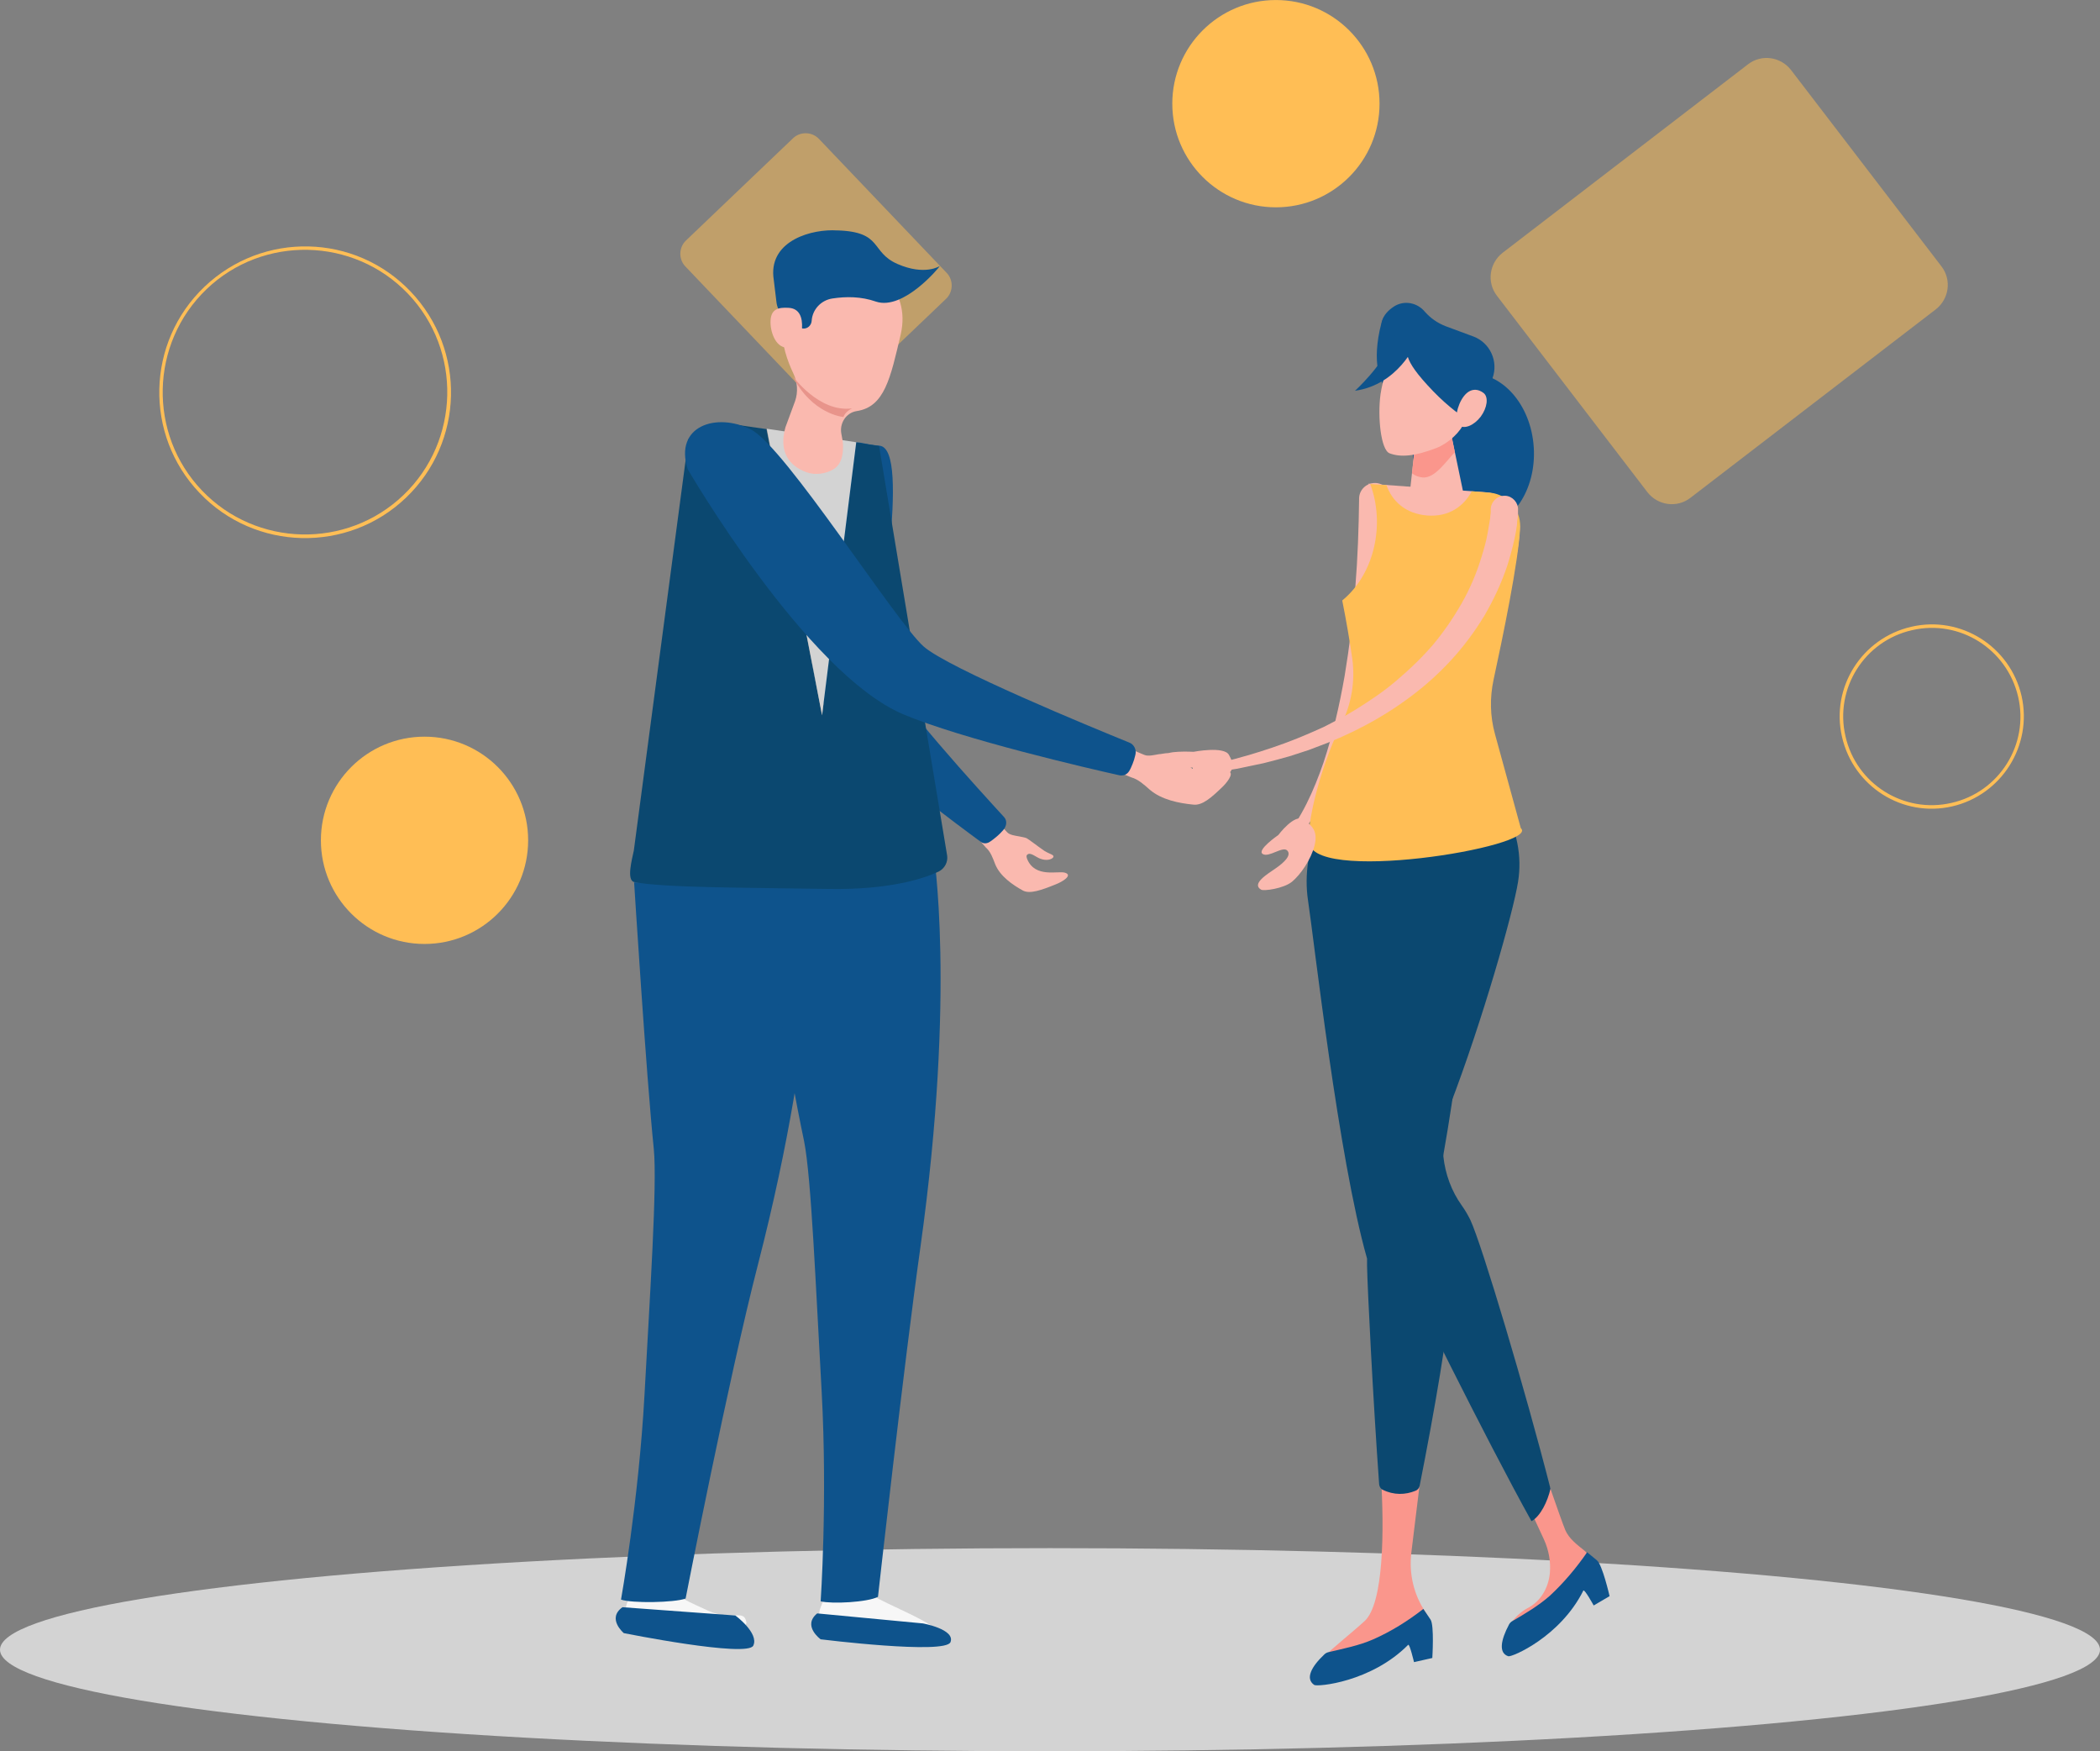 <?xml version="1.0" encoding="UTF-8"?>
<svg id="_レイヤー_2" data-name="レイヤー 2" xmlns="http://www.w3.org/2000/svg" viewBox="0 0 765.66 638.35">
  <rect x="0" y="0" width="765.66" height="638.35" fill="#808080" stroke="none"/>
  <defs>
    <style>
      .cls-1 {
        fill: #fa968c;
      }

      .cls-1, .cls-2, .cls-3, .cls-4, .cls-5, .cls-6, .cls-7, .cls-8, .cls-9, .cls-10 {
        stroke-width: 0px;
      }

      .cls-2 {
        fill: #d3d3d3;
      }

      .cls-3 {
        fill: #fab9af;
      }

      .cls-4 {
        fill: #e8948b;
      }

      .cls-5 {
        isolation: isolate;
        opacity: .5;
      }

      .cls-5, .cls-8 {
        fill: #ffbe55;
      }

      .cls-6 {
        fill: #f7f7f7;
      }

      .cls-7 {
        fill: none;
      }

      .cls-9 {
        fill: #0b4870;
      }

      .cls-10 {
        fill: #0e538c;
      }
    </style>
  </defs>
  <g id="_レイヤー_1-2" data-name="レイヤー 1">
    <g id="_1" data-name="1">
      <ellipse class="cls-2" cx="382.83" cy="601.33" rx="382.83" ry="37.02"/>
      <g>
        <path class="cls-5" d="M305.89,146.21c-2.64,2.52-6.93,2.39-9.44-.25l-46.59-48.86c-2.52-2.64-2.39-6.93.25-9.44l39.04-37.28c2.64-2.52,6.93-2.39,9.44.25l46.59,48.86c2.52,2.64,2.39,6.93-.25,9.44l-39.04,37.28Z"/>
        <path class="cls-5" d="M707.86,97.1c3.78,4.91,2.77,11.84-2.01,15.62l-89.54,68.76c-4.91,3.78-11.84,2.77-15.62-2.01l-54.91-71.66c-3.78-4.91-2.77-11.84,2.01-15.62l89.54-68.76c4.91-3.78,11.84-2.77,15.62,2.01l54.91,71.66Z"/>
        <circle class="cls-8" cx="465.2" cy="37.79" r="37.78"/>
        <circle class="cls-8" cx="154.78" cy="306.3" r="37.78"/>
        <path class="cls-8" d="M711.77,293.93c-18.01,4.16-36.02-7.18-40.17-25.31-4.16-18.01,7.18-36.02,25.31-40.17,18.01-4.16,36.02,7.18,40.17,25.31,4.03,18.01-7.3,36.02-25.31,40.17ZM697.16,229.7c-17.38,3.9-28.33,21.28-24.3,38.66,3.9,17.38,21.28,28.33,38.66,24.3,17.38-3.9,28.33-21.28,24.3-38.66s-21.28-28.33-38.66-24.3Z"/>
        <path class="cls-8" d="M72.79,179.71c-20.27-21.16-19.52-54.91,1.76-75.18,21.28-20.27,54.91-19.52,75.18,1.76s19.52,54.91-1.76,75.18c-21.28,20.28-55.03,19.39-75.18-1.76ZM148.73,107.05c-19.77-20.65-52.77-21.41-73.42-1.64-20.65,19.77-21.41,52.77-1.64,73.42,19.77,20.65,52.77,21.41,73.42,1.64s21.41-52.77,1.64-73.42Z"/>
      </g>
      <g id="woman">
        <path class="cls-1" d="M561.15,530.68s7.93,23.17,9.57,27.08c1.39,3.15,4.28,5.29,6.93,7.43.88.63,1.76,2.14,2.52,3.53.63,1.01.5,2.27.13,3.4-8.19,19.14-30.48,25.94-30.85,24.43-.76-2.64,2.77-7.81,7.43-10.33,4.79-2.39,7.68-7.43,8.19-12.72h0c.38-4.28-.38-8.44-2.14-12.34l-8.06-17.38,6.3-13.1Z"/>
        <path class="cls-1" d="M517.58,541.38l-3.02,24.68c-.88,7.56.88,15.24,5.16,21.53h0c2.39,3.53,1.01,8.31-2.77,10.2-12.47,5.92-36.65,17.13-37.78,16.25-6.17-4.28,8.06-13.73,18.39-23.17,6.93-6.42,7.18-32.87,5.92-53.14l12.22,1.76c.76.38,1.51,1.01,1.89,1.89Z"/>
        <path class="cls-10" d="M500.7,597.55c-5.16,2.27-10.96,3.4-16.25,4.66-.63.13-1.13.38-1.64.88-4.79,4.53-6.93,8.82-3.65,11.08,1.13.76,20.78-1.01,34.25-14.61.5-.63,2.14,6.3,2.14,6.3l6.67-1.51s.76-11.84-.63-13.98l-2.64-3.9c-5.67,4.41-11.71,8.19-18.26,11.08Z"/>
        <path class="cls-9" d="M530.68,280.71c14.23,3.15,25.94,21.53,22.79,40.8-1.76,11.08-12.97,50.62-24.81,81.48-4.53,11.84-3.27,25.82,4.28,36.39,1.26,1.76,2.27,3.53,3.15,5.29,4.28,9.19,20.15,62.46,29.22,97.97-1.01,4.53-3.65,10.07-6.93,11.84-17.13-30.85-44.71-86.89-49.24-96.59-2.52-5.42-5.29-11.59-7.18-17.5-11.21-17.13-6.04-108.18-3.15-126.06,3.02-19.14,17.63-36.65,31.86-33.62Z"/>
        <ellipse class="cls-10" cx="537.21" cy="164.47" rx="22.04" ry="28.33" transform="translate(-9.49 34.99) rotate(-3.7)"/>
        <path class="cls-10" d="M520.73,126.44s-14.36,3.02-16.62,13.35c0,0-4.53-6.67-.38-22.29,3.02-10.83,17,8.94,17,8.94Z"/>
        <path class="cls-3" d="M507,182.1c-.5,11.08-1.39,22.16-2.9,33.25-1.51,10.96-3.4,22.04-6.04,32.74-2.64,10.83-5.79,21.53-10.07,31.86-2.14,5.16-4.53,10.2-7.43,15.11-2.9,4.79-6.3,9.44-10.33,13.47-.63.63-1.64.63-2.27,0s-.63-1.51-.13-2.27h0c6.8-8.19,11.21-18.13,14.73-28.33,3.4-10.2,5.79-20.78,7.68-31.48,1.76-10.7,3.15-21.41,3.9-32.24.88-10.83,1.26-21.66,1.39-32.49,0-3.15,2.64-5.67,5.79-5.67s5.67,2.64,5.67,5.79c0,.13,0,.25,0,.25Z"/>
        <path class="cls-3" d="M495.29,244.81c-3.9-15.24,4.41-36.9,6.04-47.1,1.01-6.55-2.39-21.41-2.39-21.41l42.94,3.15c7.18.5,12.59,6.55,12.22,13.73-.5,12.47-8.31,40.3-12.72,54.91l-46.09-3.27Z"/>
        <path class="cls-9" d="M504.1,543.02c-.76-.38-1.13-1.13-1.26-1.89-2.27-31.61-4.28-71.91-4.41-79.71v-2.64c-10.45-36.65-19.39-116.61-21.53-130.59-2.77-18.39,6.3-40.3,20.53-42.44,14.23-2.14,31.23,11.21,37.53,27.58,4.16,10.83-1.64,71.4-10.2,115.61-1.76,9.32-1.26,18.89,1.01,28.08,1.64,6.42,2.52,12.97,2.52,18.13.13,7.68-5.29,39.29-10.7,66.49-.13.76-.76,1.51-1.51,1.76-3.65,1.51-7.93,1.64-11.96-.38Z"/>
        <path class="cls-8" d="M554.48,301.86l-9.44-34.38c-1.76-6.42-1.89-13.1-.5-19.65,3.27-15.11,9.19-43.45,9.7-55.66.25-6.55-4.66-12.09-11.21-12.59l-6.42-.5c-2.9,5.42-8.31,9.44-16.25,8.82s-12.85-5.29-14.86-11.08l-5.92-.38c5.42,14.36,1.76,32.62-10.2,42.44,1.51,7.56,2.77,14.99,3.65,21.16,1.13,8.19-.25,16.62-4.03,24.05-6.42,12.72-12.34,33.62-11.71,42.06-1.76,16.75,84.75,2.39,77.2-4.28Z"/>
        <polygon class="cls-3" points="513.93 180.46 533.57 179.83 529.04 158.05 516.32 158.68 513.93 180.46"/>
        <path class="cls-1" d="M516.32,158.68l12.72-.63,1.39,6.8c-3.02,3.02-7.18,9.57-11.71,9.19-1.51-.13-2.77-.63-3.9-1.51l1.51-13.85Z"/>
        <path class="cls-3" d="M506.62,165.23c4.03,1.51,9.07,1.13,17-1.89,4.53-1.76,9.07-6.04,10.33-9.57l7.3-19.52-30.1-11.21s-6.17,9.57-7.81,20.65c-1.13,8.31.13,20.28,3.27,21.53Z"/>
        <path class="cls-10" d="M544.15,137.9c2.27-6.17-.88-12.97-6.93-15.24l-10.2-3.78c-2.9-1.13-5.42-2.9-7.43-5.16-2.77-3.4-7.56-4.41-11.33-2.01-4.03,2.64-6.93,6.93-1.89,13.98,2.52,3.4,8.31,2.77,11.21,5.16.25.13.38.13.63.13l8.94,3.4c3.15,1.13,4.53,4.66,3.53,7.81-.63,2.01.38,4.16,2.39,4.91l.38.13,3.15-4.03,2.52,8.56,5.04-13.85Z"/>
        <path class="cls-3" d="M435.22,274.03s11.08-2.14,12.85,1.13c1.76,3.15,2.39,5.67-2.14,8.44s-12.09,4.41-16.75,4.41-12.59-3.15-13.22-4.03c-2.27-3.27,9.32-6.67,13.47-6.42,4.16.13,5.79,4.16,5.42,2.14-.5-2.01-8.44-1.76-9.82-3.9-1.39-2.39,10.2-1.76,10.2-1.76Z"/>
        <path class="cls-10" d="M513.55,123.42c-.63,4.79-3.02,6.67,8.94,19.14,12.09,12.47,17.76,11.21,19.52,20.4,0,0,2.64-13.22-3.9-20.53s-19.52-15.36-20.28-26.95c.13.13-3.78,4.66-4.28,7.93Z"/>
        <path class="cls-3" d="M553.47,185.88v1.39c0,.5-.13.88-.13,1.39-.13.88-.25,1.76-.25,2.64-.25,1.76-.5,3.4-.88,5.04-.76,3.4-1.64,6.67-2.64,9.82-2.14,6.42-5.04,12.59-8.44,18.39-3.53,5.79-7.56,11.21-12.09,16.12-4.53,4.91-9.57,9.44-14.86,13.35-10.58,7.93-22.54,14.1-34.76,18.51-1.51.63-3.02,1.13-4.66,1.64l-4.66,1.51c-3.15.88-6.3,1.76-9.44,2.52l-9.57,2.01-9.57,1.51c-.76.13-1.51-.38-1.64-1.13-.13-.76.38-1.51,1.13-1.64h0c12.47-2.9,24.68-6.55,36.27-11.59l4.28-1.89c1.51-.63,2.77-1.39,4.28-2.14,1.39-.76,2.77-1.39,4.16-2.14l4.03-2.39c5.29-3.27,10.58-6.8,15.24-10.83,4.79-4.03,9.19-8.31,13.22-12.97,3.9-4.66,7.43-9.82,10.45-15.11s5.42-10.96,7.18-16.75c.88-2.9,1.76-5.79,2.27-8.82.25-1.51.5-2.9.76-4.41.13-.76.25-1.51.25-2.14,0-.38.13-.76.13-1.01v-1.26c.13-2.77,2.52-4.91,5.29-4.79,2.64.13,4.79,2.52,4.66,5.16Z"/>
        <path class="cls-10" d="M516.07,125.31s-6.17,14.86-22.04,17.13c0,0,10.07-9.19,12.47-16.75,2.39-7.56,12.47-5.16,9.57-.38Z"/>
        <path class="cls-3" d="M466.07,304.38s5.92-7.93,9.19-5.67c3.27,2.27,5.29,4.41,4.03,9.44-1.26,5.16-5.16,10.7-8.19,13.22s-10.45,3.53-11.33,2.9c-3.65-2.14,2.52-5.79,5.42-7.81s5.79-4.66,4.16-6.42c-1.64-1.76-6.67,2.64-8.94,1.26-2.39-1.39,5.67-6.93,5.67-6.93Z"/>
        <path class="cls-10" d="M565.06,581.68c-4.16,3.65-9.07,6.55-13.6,9.19-.5.25-1.01.76-1.26,1.26-3.02,5.67-3.9,10.45-.25,11.59,1.26.38,18.89-7.05,27.33-23.93.38-.76,3.78,5.42,3.78,5.42l5.79-3.4s-2.64-11.59-4.66-13.1l-3.53-2.9c-3.9,5.67-8.44,11.08-13.6,15.87Z"/>
        <path class="cls-3" d="M539.87,151.88c-2.52,3.27-6.04,4.66-7.93,3.15s-.76-7.3,1.76-10.58c2.52-3.27,5.42-2.64,7.3-1.13,1.76,1.51,1.26,5.29-1.13,8.56Z"/>
      </g>
      <g id="man">
        <path class="cls-6" d="M235.11,553.85l-2.52,20.4c-.13.88-.38,1.76-.76,2.64l-3.02,6.93c-2.01,4.41.88,9.44,5.67,9.95,0,0,8.82,1.51,18.01,2.9,9.32,1.39,20.02-3.02,19.65-5.29-.88-5.16-5.04-.25-13.98-4.28-3.02-1.39-6.17-2.77-8.94-4.28-7.93-4.28-4.28-19.14-1.26-27.7,1.01-3.02-1.13-6.3-4.41-6.42l-2.14-.13c-3.27,0-5.92,2.27-6.3,5.29Z"/>
        <path class="cls-10" d="M226.93,585.84l41.18,3.02s8.69,6.42,6.55,10.96c-2.01,4.53-47.22-4.53-47.22-4.53,0,0-6.3-5.29-.5-9.44Z"/>
        <path class="cls-10" d="M231.21,321.63l65.36-1.01s2.9,50.5-20.15,140.04c-10.83,41.94-26.45,122.03-26.45,122.03-4.16,1.51-19.52,1.76-23.55.38,0,0,6.42-35.89,8.56-74.55,2.01-37.02,4.66-76.57,3.4-89.66-2.77-26.95-7.18-97.22-7.18-97.22Z"/>
        <path class="cls-3" d="M380.82,310.17c-2.77-1.89-5.42-4.03-6.55-4.66-.5-.25-2.14-.5-2.64-.63-1.39-.25-3.53-.5-4.41-1.51l-3.78-4.03c-1.76-2.01-4.28-2.52-6.67-.38h0c-2.64,2.27-2.14,5.16.13,7.05l2.52,2.9c1.76,1.51,2.52,3.78,3.4,6.04,1.76,4.41,6.3,7.56,10.2,9.7,2.52,1.26,6.55-.13,11.84-2.27,2.64-1.01,6.42-3.4,3.4-4.28-2.52-.76-10.83,2.01-13.73-4.91-.13-.38-.5-1.26,0-1.64,1.13-1.13,3.27,1.01,4.91,1.51,2.14.76,3.9.25,4.53-.5.63-1.01-1.13-1.13-3.15-2.39Z"/>
        <path class="cls-10" d="M307.15,172.53s-24.18,65.99-2.64,90.17c12.97,14.61,45.59,38.66,53.14,44.2,1.01.76,2.39.63,3.53-.25.76-.5,1.51-1.13,2.27-1.76.76-.63,1.64-1.51,2.39-2.39,1.26-1.51,1.39-3.4.25-4.66-8.19-8.94-40.55-44.2-43.95-53.9-3.9-11.08,10.58-80.47-1.51-81.48-10.58-.88-10.07-5.16-13.47,10.07Z"/>
        <path class="cls-6" d="M305.64,553.35l-1.89,17.13c-.38,3.53-1.26,6.93-2.52,10.2l-2.01,5.16c-1.76,4.16,1.13,8.82,5.54,9.32,11.71,1.26,31.61,3.53,36.77,4.03.88.13,1.76-.38,1.89-1.26,1.01-4.91-13.1-9.95-23.55-15.36-7.93-4.16-5.79-19.02-3.9-27.58.76-3.27-1.64-6.3-5.04-6.42h0c-2.64,0-4.91,2.01-5.29,4.79Z"/>
        <path class="cls-10" d="M275.41,318.23l64.85-8.31s8.44,51-4.66,144.57c-6.17,43.82-15.49,127.57-15.49,127.57-3.9,2.01-16.75,2.64-20.9,1.64,0,0,2.52-36.65.38-76.19-2.14-37.91-3.78-78.33-6.42-91.55-5.67-26.7-17.76-97.72-17.76-97.72Z"/>
        <path class="cls-9" d="M342.16,317.73c-5.67,2.64-18.13,6.67-40.17,6.3-29.47-.5-59.82-.38-70.77-2.52-2.9-.63-.76-8.44-.13-11.46l19.9-149.98,14.48-5.67,13.98,2.01,20.28,104.4,12.47-99.49,8.31,1.26,24.81,149.23c.38,2.39-.88,4.79-3.15,5.92Z"/>
        <polygon class="cls-2" points="312.18 161.2 299.72 260.68 279.57 156.28 312.18 161.2"/>
        <g>
          <path class="cls-3" d="M305.13,93.57c-13.1-.88-18.51,8.19-19.9,25.31-.5,6.42,2.01,12.97,4.03,17.25,1.51,3.15,1.76,6.8.63,10.07l-3.53,9.57c-2.52,8.94,1.39,14.1,7.68,16.37,3.02,1.13,6.93.63,9.7-1.01,3.4-1.89,3.9-6.42,3.53-10.2l-.5-2.77c-.76-3.78,1.64-7.68,5.54-8.31,10.2-1.51,12.34-11.96,16.12-28.08,3.78-16.87-10.2-27.33-23.3-28.21Z"/>
          <path class="cls-10" d="M305.26,84c-9.07-.63-24.43,3.53-23.3,16.75l1.13,9.32c.38,3.78,3.4,6.67,7.05,7.3h0c.25,1.26,1.39,2.27,2.64,2.39,1.64.13,3.02-1.13,3.15-2.77h0c.25-4.16,3.4-7.56,7.56-8.19,5.04-.76,10.45-.76,15.87,1.13,10.07,3.4,23.3-12.72,23.3-12.97,0,0-5.42,3.65-15.49-.76-9.95-4.41-5.16-11.71-21.91-12.22Z"/>
          <path class="cls-3" d="M292.41,119.76c-.25,4.03-1.89,7.18-5.79,6.93s-5.92-5.92-5.67-9.95,2.77-4.79,6.67-4.53,5.04,3.53,4.79,7.56Z"/>
        </g>
        <path class="cls-4" d="M288.89,136.89s9.57,13.6,21.79,11.96c0,0-2.52,1.13-3.15,3.15-.13,0-11.59-1.01-18.64-15.11Z"/>
        <path class="cls-10" d="M297.95,588.1l38.54,3.65s11.84,2.14,10.07,6.8c-1.76,4.66-47.35-1.01-47.35-1.01,0,0-6.8-4.91-1.26-9.44Z"/>
        <g>
          <path class="cls-3" d="M434.84,276.42c-3.9-.76-7.68-1.76-9.32-1.89-.63,0-2.39.38-3.02.38-1.51.25-3.9.88-5.29.25l-6.04-2.52c-2.9-1.26-5.79-.76-7.05,2.14h0c-1.39,3.15.76,5.79,4.03,6.8l4.28,1.76c2.64.76,4.66,2.64,6.8,4.53,4.28,3.65,10.58,4.91,15.87,5.42,3.27.38,6.55-2.52,10.83-6.67,2.01-2.01,4.66-5.79,1.01-5.42-3.02.25-9.82,6.04-16.62.5-.38-.25-1.13-1.01-1.01-1.51.63-1.51,3.9-.38,5.79-.38,2.64,0,4.16-1.13,4.41-2.27,0-1.26-1.89-.63-4.66-1.13Z"/>
          <path class="cls-10" d="M250.73,171.02s43.07,74.17,78.46,89.29c21.41,9.07,68.13,19.9,78.96,22.29,1.39.25,2.77-.25,3.53-1.51.5-.76.88-1.76,1.26-2.64s.76-2.14,1.01-3.27c.5-1.89-.5-3.9-2.27-4.53-13.35-5.42-65.99-27.08-74.93-35.01-10.33-9.19-50.62-72.91-62.97-79.09-12.47-6.3-28.08-1.39-23.05,14.48Z"/>
        </g>
        <line class="cls-7" x1="312.31" y1="159.94" x2="312.18" y2="161.2"/>
        <line class="cls-7" x1="279.57" y1="156.28" x2="278.06" y2="148.98"/>
      </g>
    </g>
  </g>
</svg>